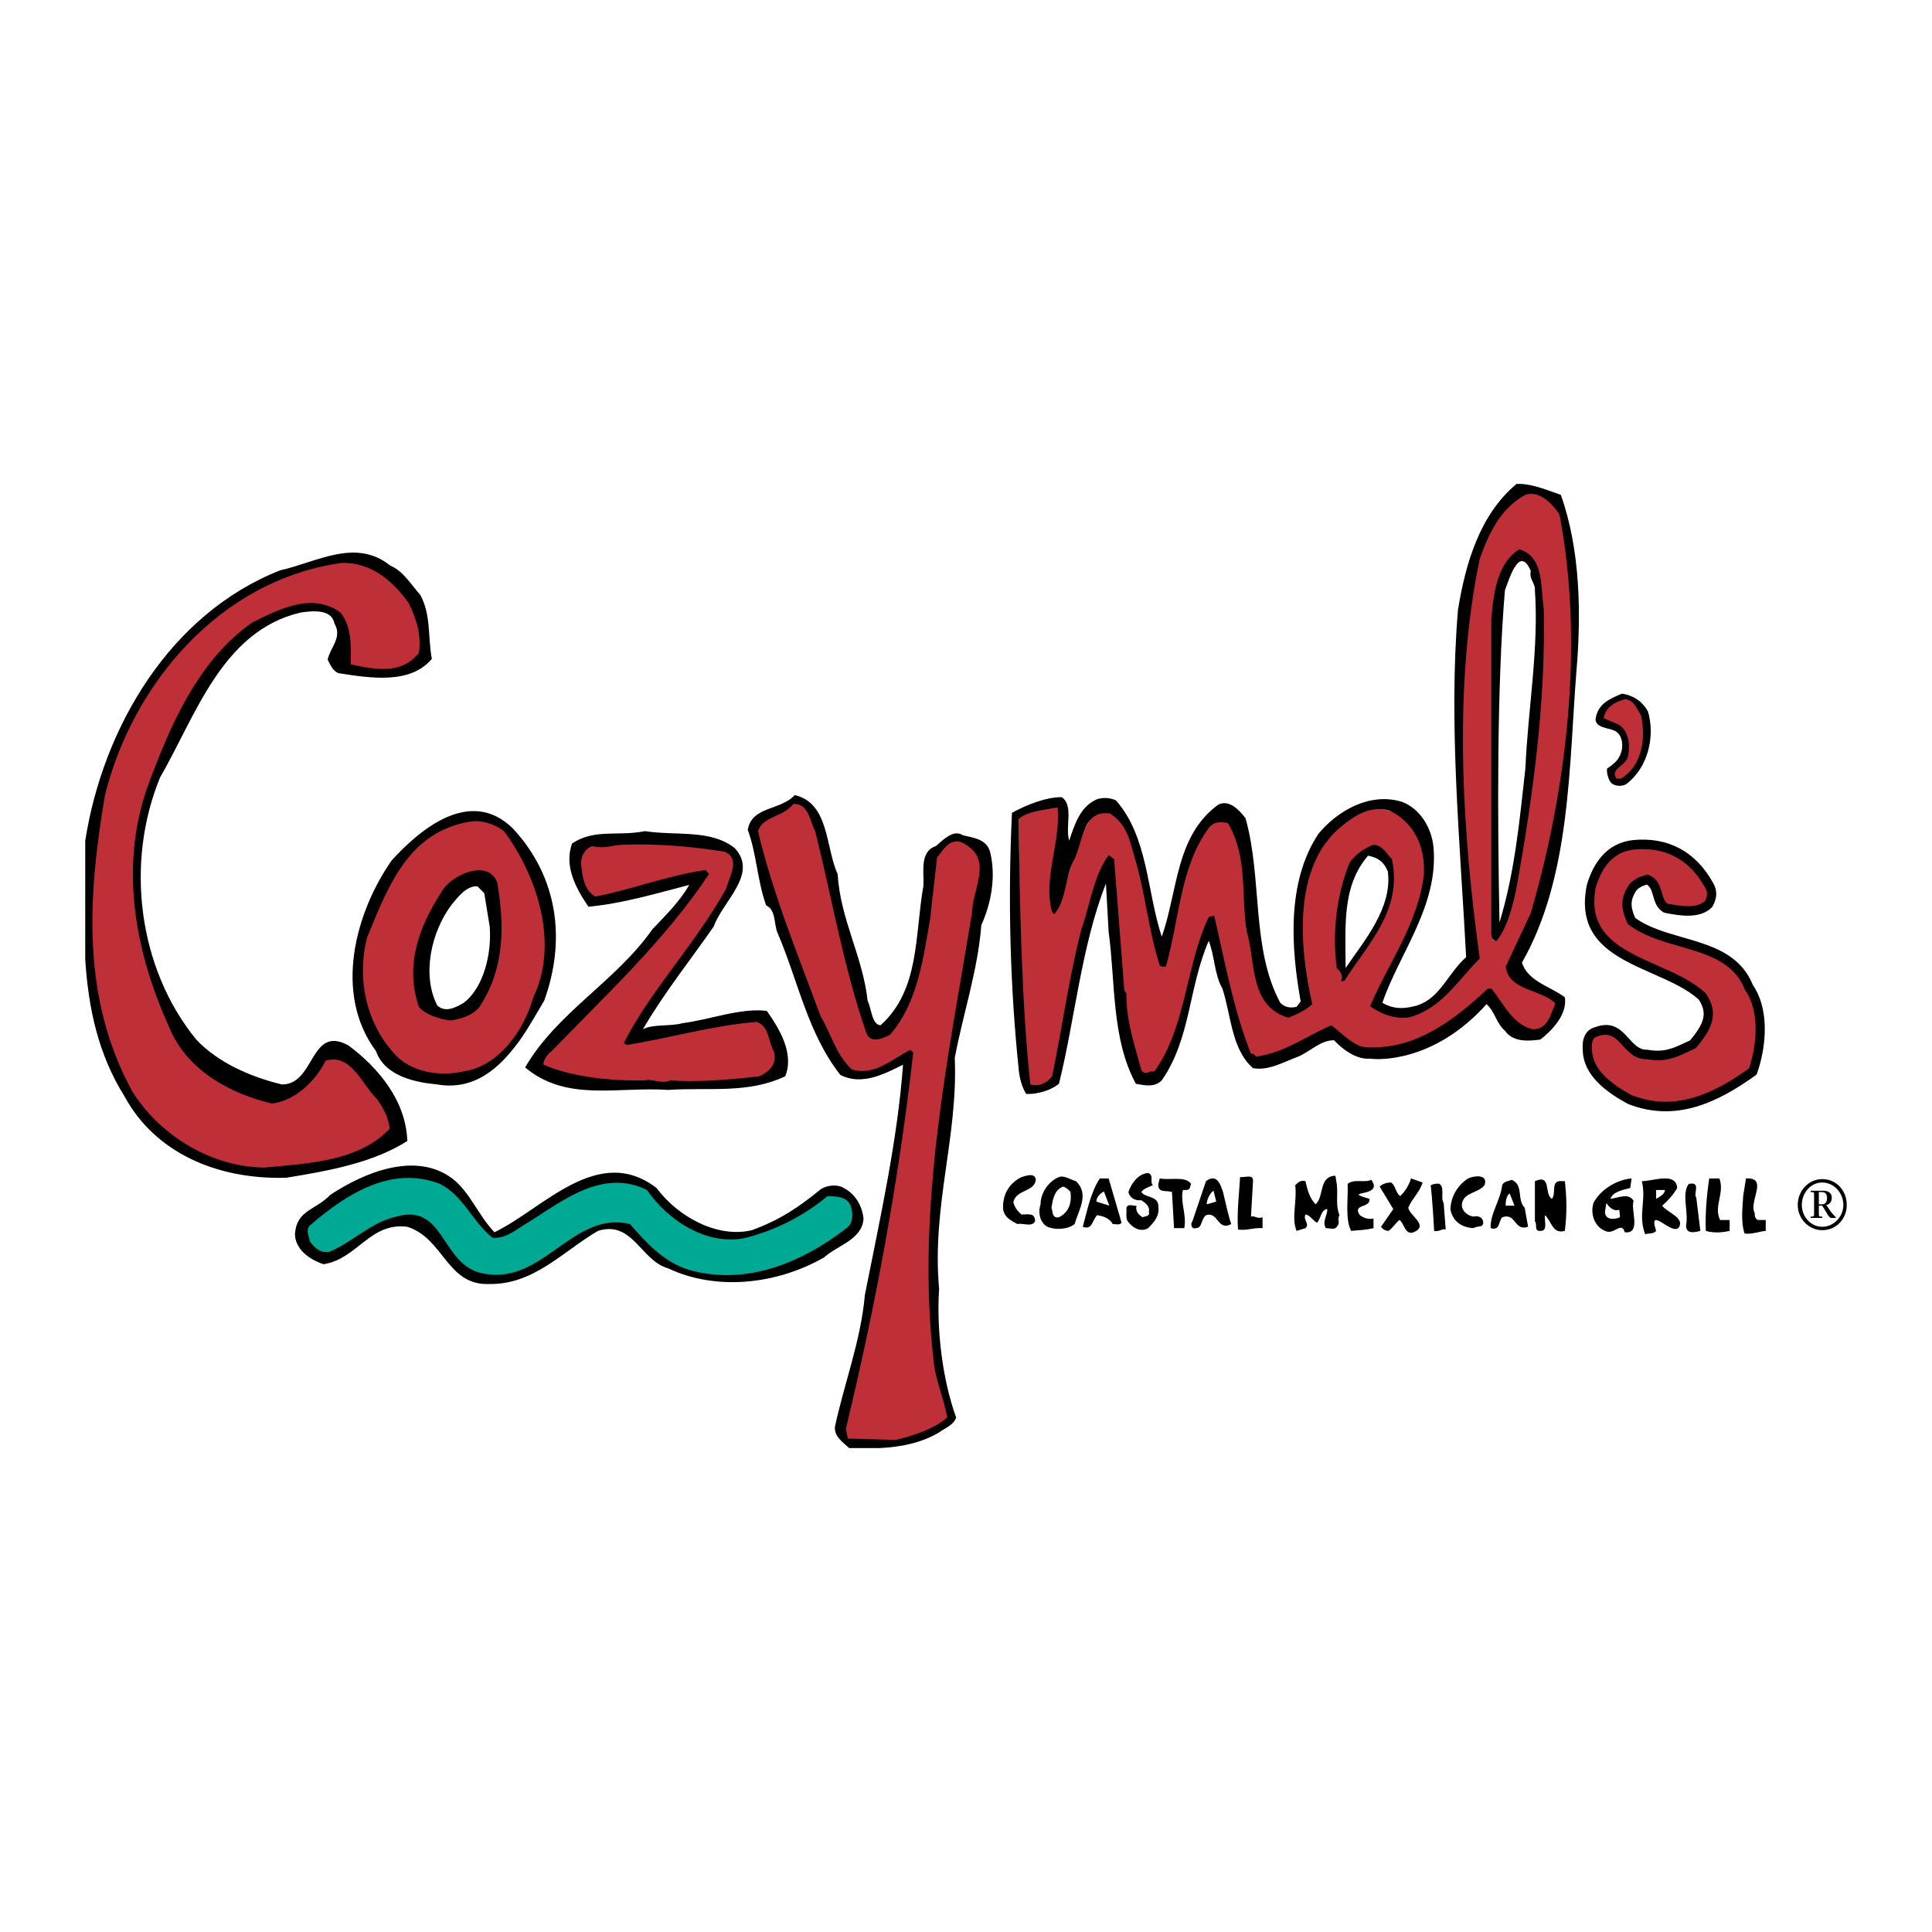 <?xml version="1.0" encoding="utf-8"?>
<!-- Generator: Adobe Illustrator 13.0.0, SVG Export Plug-In . SVG Version: 6.00 Build 14948)  -->
<!DOCTYPE svg PUBLIC "-//W3C//DTD SVG 1.0//EN" "http://www.w3.org/TR/2001/REC-SVG-20010904/DTD/svg10.dtd">
<svg version="1.0" id="Layer_1" xmlns="http://www.w3.org/2000/svg" xmlns:xlink="http://www.w3.org/1999/xlink" x="0px" y="0px"
	 width="192.756px" height="192.756px" viewBox="0 0 192.756 192.756" enable-background="new 0 0 192.756 192.756"
	 xml:space="preserve">
<g>
	<polygon fill-rule="evenodd" clip-rule="evenodd" fill="#FFFFFF" points="0,0 192.756,0 192.756,192.756 0,192.756 0,0 	"/>
	<path fill-rule="evenodd" clip-rule="evenodd" fill="#BF2F38" d="M41.045,59.693c0.815,1.495,1.63,3.397,1.495,5.367
		c-0.611,0.951-1.155,1.358-1.97,1.97c-1.902,0.543-4.076,0.068-5.707-0.408c-0.068-1.63,0.272-3.668-0.747-4.959
		c-0.951-1.223-3.261-1.155-4.552-0.815c-8.424,2.582-11.345,10.734-14.267,18.003c-3.261,7.88-1.019,17.459,2.514,24.728
		c1.767,3.125,5.911,5.91,9.918,6.047c2.106-0.408,3.193-2.311,4.28-3.939c0.68-0.545,1.495-0.408,2.242-0.137
		c2.038,1.971,3.804,4.008,4.755,6.727l-0.204,0.951c-4.076,3.057-10.666,4.211-15.625,3.191
		c-5.231-1.086-9.783-5.639-11.821-10.326c-3.94-11.616-3.601-25.814,2.513-36.345c4.28-6.861,11.889-13.111,20.381-14.062
		C37.172,55.617,39.279,57.587,41.045,59.693L41.045,59.693z"/>
	<path fill-rule="evenodd" clip-rule="evenodd" fill="#BF2F38" d="M156.942,57.247c0.883,11.345-0.68,23.981-4.145,34.783
		l-2.31,4.687c0.611,2.173,3.465,1.97,4.892,3.464c0.34,1.428-0.884,2.582-1.834,3.33c-1.971,0.814-2.989-1.223-4.077-2.242
		c-0.339-0.477-0.814-1.902-1.494-1.428c-2.989,2.582-5.706,5.232-9.919,5.707c-2.105,0.137-4.075-0.814-5.299-2.174
		c-2.785,0.68-5.23,3.533-8.355,2.582c-1.427-4.348-2.514-8.764-3.465-13.248c-2.31,4.484-2.378,10.191-5.163,14.605
		c-0.543,0.34-1.698,0.951-2.242,0.273c-1.97-6.455-1.901-13.927-2.785-20.925c-0.815,1.359-1.562,3.329-1.902,5.095
		c-1.29,5.367-2.378,10.666-3.396,16.169c-0.476,0.949-1.562,1.018-2.514,1.223c-1.223-4.213-0.951-8.289-1.154-12.705L101.644,81.5
		c1.358-0.612,2.648-1.155,4.212-1.087c0.475,2.921-0.408,6.25-0.68,9.171c0,0.204-0.068,0.543,0.271,0.679h0.204
		c1.087-2.989,1.63-6.318,3.329-8.832c0.611-0.476,1.63-0.679,2.31-0.272c1.97,1.495,1.834,4.077,2.785,6.046
		c0.611,2.989,1.019,5.91,1.767,8.764c1.154-2.582,1.426-6.521,2.581-9.579c0.611-1.902,1.291-3.94,3.261-4.688
		c3.193,0.339,2.038,3.94,2.718,6.046c0.611,3.873-0.068,9.307,2.378,12.703c0.747,0.748,1.766,1.088,2.649,0.545l1.019-0.545
		c-1.019-4.551-1.358-9.17-0.136-13.654c0.884-2.649,3.669-5.231,6.183-6.046c1.562-0.204,2.921,0.204,3.939,1.223
		c4.688,6.25-1.087,13.043-3.261,18.614c1.358,1.02,2.854,0.814,4.416,0.408c2.31-1.359,3.532-3.059,5.367-4.688
		c-1.291-13.587-2.514-27.514,0.611-40.557c0.611-2.786,2.581-5.979,5.163-6.726C156.67,49.774,156.398,54.054,156.942,57.247
		L156.942,57.247z M135.135,86.663c-1.97,3.125-1.63,7.405-1.154,10.599c2.377-2.922,5.027-6.386,4.551-10.599
		C138.192,84.693,135.814,85.44,135.135,86.663L135.135,86.663z M150.828,56.228c-1.291,1.699-1.359,4.076-1.698,6.182
		c0,11.006-0.476,20.856-0.136,31.454c2.31-4.484,2.445-9.918,3.396-14.946c0.679-7.541,2.105-14.538,0.611-22.215
		C152.73,55.753,151.371,55.685,150.828,56.228L150.828,56.228z"/>
	<path fill-rule="evenodd" clip-rule="evenodd" fill="#BF2F38" d="M163.939,70.562c0.815,2.106,0.476,4.823-0.815,6.59
		c-0.679,0.611-1.223,1.698-2.31,0.883c-0.136-0.543-0.204-1.019,0-1.631c0.747-0.339,1.358-1.019,1.358-1.834
		c-0.067-0.951-0.543-1.902-1.427-2.242c-0.679,0.136-1.154-0.204-1.29-0.815c-0.068-1.155,1.154-1.495,1.834-2.038
		C162.377,68.932,163.464,69.883,163.939,70.562L163.939,70.562z"/>
	<path fill-rule="evenodd" clip-rule="evenodd" fill="#BF2F38" d="M81.263,81.16c2.31,7.201,3.057,14.81,5.706,22.08
		c0.612,0.883,1.291-0.273,1.834-0.205c3.736-4.756,3.736-11.548,4.552-17.323c0.543-0.883,1.019-1.562,2.038-1.97
		c1.358,0.408,2.921,1.223,3.057,2.718c-3.125,16.644-6.726,33.423-4.756,50.476c0,1.834,1.359,3.26,1.087,4.959
		c-2.921,1.834-6.25,2.514-10.055,2.105c-0.883-0.408-0.747-1.562-0.611-2.309c2.989-12.162,5.299-23.506,6.726-36.143
		c-1.834,0.883-4.008,2.99-6.25,1.562c-4.416-7.404-6.998-15.761-9.171-24.185c0.543-1.63,2.786-1.767,3.94-3.057
		C80.107,79.734,81.126,80.345,81.263,81.16L81.263,81.16z"/>
	<path fill-rule="evenodd" clip-rule="evenodd" fill="#BF2F38" d="M73.314,85.033c1.155,2.514-0.883,4.552-1.834,6.59
		c-2.854,4.144-5.911,8.016-8.424,12.161c4.144-0.748,8.627-1.562,12.771-2.107c1.495,1.088,1.698,3.127,1.834,4.961
		c-2.446,2.377-6.522,1.629-9.579,1.902c-4.62,0.203-9.715-0.068-13.995-1.902c-0.272-1.088,0.815-1.699,1.495-2.582
		c5.163-5.164,10.258-9.851,14.606-16.168c-4.008-0.34-7.201,2.377-11.073,1.902c-0.68-1.155-1.699-2.717-1.155-4.416
		c0.408-0.612,0.815-1.291,1.563-1.359c2.377-0.068,4.483,0.204,6.521-0.136C68.354,84.217,71.14,83.81,73.314,85.033L73.314,85.033
		z"/>
	<path fill-rule="evenodd" clip-rule="evenodd" fill="#BF2F38" d="M170.461,88.293c0.408,0.611,0.408,1.291,0,1.97
		c-1.019,1.019-2.921,0.612-4.279,0.408c-1.087-0.748-0.544-2.31-1.834-2.921c-0.748,0.204-1.359,0.543-1.699,1.223
		c-0.543,1.019-0.34,1.902,0.136,2.921c3.601,2.786,9.783,1.902,11.686,6.59c1.63,2.377,1.291,5.91,0.407,8.424
		c-3.601,2.58-7.677,4.688-12.296,2.854c-2.175-1.156-4.212-2.719-4.212-5.096c-0.068-0.68,0.136-1.426,0.815-1.699
		c2.717-1.018,2.921,2.379,5.163,2.311c1.97,0.271,2.921-0.34,4.551-1.088c1.562-1.766,2.038-3.057,0.951-4.754
		c-3.736-3.533-12.703-3.533-11.073-11.006c0.611-2.038,1.767-3.873,4.212-4.144C166.521,83.946,168.967,85.644,170.461,88.293
		L170.461,88.293z"/>
	<path d="M170.858,87.988c0.245,0.378,0.368,0.78,0.368,1.197c0,0.42-0.125,0.844-0.374,1.259l-0.03,0.052l-0.041,0.041
		c-0.609,0.609-1.45,0.812-2.331,0.821c-0.817,0.009-1.657-0.148-2.354-0.288l-0.079-0.015l-0.072-0.046
		c-0.664-0.415-0.842-1.033-1.017-1.649v0c-0.125-0.438-0.25-0.875-0.626-1.104c-0.271,0.081-0.515,0.174-0.712,0.302l-0.002,0.001
		c-0.214,0.138-0.392,0.33-0.521,0.613l-0.015,0.03c-0.225,0.422-0.296,0.809-0.262,1.188c0.033,0.373,0.167,0.767,0.359,1.192
		c1.311,0.953,3.014,1.442,4.703,1.928c2.896,0.833,5.764,1.658,7.023,4.747c0.768,1.115,1.118,2.484,1.187,3.895
		c0.083,1.709-0.25,3.484-0.753,4.916l-0.051,0.141l-0.12,0.088c-1.835,1.314-3.798,2.494-5.902,3.115
		c-2.137,0.629-4.408,0.682-6.822-0.275l-0.022-0.01l-0.027-0.016c-1.087-0.596-2.179-1.301-3.007-2.166
		c-0.867-0.904-1.446-1.977-1.449-3.27c-0.039-0.473,0.019-0.951,0.204-1.34c0.187-0.389,0.491-0.688,0.943-0.824
		c1.827-0.697,2.655,0.215,3.49,1.135c0.504,0.553,1.011,1.111,1.789,1.088h0.044l0.041,0.006c1.609,0.277,2.502-0.143,3.754-0.732
		c0.126-0.059,0.256-0.121,0.443-0.207c0.696-0.826,1.149-1.525,1.303-2.176c0.143-0.605,0.018-1.201-0.42-1.877
		c-1.152-1.07-2.845-1.818-4.548-2.572c-3.854-1.703-7.762-3.431-6.626-8.913l0.006-0.029l0.005-0.015
		c0.324-1.045,0.798-2.06,1.521-2.856c0.742-0.817,1.735-1.399,3.082-1.549h0.007c1.783-0.171,3.31,0.137,4.594,0.814
		c1.398,0.738,2.498,1.905,3.319,3.36L170.858,87.988L170.858,87.988z M170.308,89.185c0-0.235-0.076-0.468-0.226-0.692l-0.02-0.028
		c-0.736-1.305-1.711-2.345-2.938-2.993c-1.131-0.596-2.488-0.867-4.087-0.714v0c-1.1,0.122-1.907,0.593-2.507,1.253
		c-0.614,0.677-1.023,1.559-1.311,2.476c-0.959,4.701,2.591,6.271,6.093,7.819c1.797,0.794,3.583,1.584,4.847,2.778l0.039,0.037
		l0.03,0.047c0.624,0.936,0.797,1.787,0.587,2.68c-0.198,0.84-0.743,1.682-1.572,2.656l-0.065,0.076l-0.094,0.043
		c-0.131,0.061-0.335,0.156-0.529,0.248c-1.391,0.654-2.387,1.125-4.241,0.814c-1.16,0.016-1.802-0.689-2.438-1.393
		c-0.629-0.693-1.254-1.381-2.529-0.883l-0.034,0.014c-0.176,0.053-0.296,0.174-0.372,0.33c-0.113,0.236-0.144,0.549-0.114,0.867
		l0.004,0.039v0.006c0,1.012,0.474,1.873,1.183,2.613c0.744,0.775,1.747,1.424,2.756,1.98c2.197,0.865,4.268,0.814,6.218,0.24
		c1.941-0.57,3.777-1.664,5.507-2.895c0.439-1.303,0.726-2.887,0.652-4.408c-0.062-1.264-0.37-2.477-1.047-3.436l-0.036-0.051
		l-0.018-0.045c-1.08-2.701-3.744-3.467-6.435-4.241c-1.809-0.52-3.631-1.044-5.096-2.15l-0.096-0.072L162.37,92.1
		c-0.258-0.552-0.443-1.077-0.492-1.624c-0.05-0.567,0.047-1.129,0.361-1.723c0.21-0.453,0.505-0.766,0.863-0.998v0
		c0.341-0.22,0.719-0.354,1.128-0.465l0.146-0.04l0.145,0.06c0.889,0.375,1.09,1.077,1.29,1.782v0.002
		c0.117,0.412,0.234,0.826,0.544,1.06c0.642,0.127,1.396,0.262,2.091,0.255c0.644-0.007,1.243-0.135,1.653-0.514
		C170.237,89.65,170.308,89.412,170.308,89.185L170.308,89.185z"/>
	<path fill-rule="evenodd" clip-rule="evenodd" fill="#BF2F38" d="M53.953,88.43c2.242,6.114,0.407,13.723-4.144,17.596
		c-1.97,1.223-4.144,1.902-6.793,1.562c-3.736-0.951-5.571-4.01-6.658-7.541c-1.359-7.066,2.378-14.063,8.22-17.799
		c1.834-0.204,4.416-1.495,5.978,0.271C52.39,84.014,53.001,86.392,53.953,88.43L53.953,88.43z M47.295,87.479
		c-1.698,0.271-2.174,1.495-3.193,2.514c-1.699,2.921-3.397,6.589-2.038,10.055c0.951,1.086,2.582,1.629,4.076,1.223
		c2.921-1.428,3.261-4.688,3.668-7.473C49.129,91.623,50.488,87.682,47.295,87.479L47.295,87.479z"/>
	<path fill-rule="evenodd" clip-rule="evenodd" fill="#00A994" d="M49.333,123.213c4.688-1.631,9.239-7.746,15.082-4.961
		c2.242,1.971,3.873,4.893,7.405,4.961c4.144,0.066,7.405-2.107,10.53-4.281c0.679-0.135,1.495,0.205,2.174,0.545
		c0.543,0.814,0.951,2.105,0.34,2.785c-3.601,3.736-9.715,6.045-14.742,5.162c-3.329-0.611-5.979-2.174-7.541-4.891
		c-0.611-0.205-1.291-0.408-1.834-0.137c-2.446,0.205-5.163,2.65-7.405,4.281c-2.377,1.018-5.027,1.494-7.133,0
		c-1.97-1.631-2.786-5.299-5.707-5.096c-3.94-0.68-6.726,6.658-10.055,2.309c-0.611-3.396,3.533-4.143,5.571-5.773
		c2.446-1.088,5.707-1.699,8.22-0.271C46.48,119.205,47.499,121.65,49.333,123.213L49.333,123.213z"/>
	<path fill-rule="evenodd" clip-rule="evenodd" d="M155.72,49.367c1.97,5.503,2.038,11.957,1.562,17.595
		c-0.748,9.307-0.544,20.517-5.436,29.076c0.611,1.901,2.854,2.378,4.28,3.464c0.271,1.699-1.291,3.33-2.445,4.213
		c-0.951,0.137-2.718,0.34-3.533-0.883c-0.883-0.748-0.951-1.834-1.834-2.65c-5.231,5.844-10.87,5.57-11.617,5.436
		c-1.358,0.135-2.785-0.951-3.601-1.834c-1.427,0-2.445,1.223-3.736,1.697c-1.427,0.545-2.854,1.359-4.348,1.088
		c-2.174-1.902-2.174-5.299-3.058-7.949c-0.814-1.426-0.747-3.192-1.358-4.755c-2.038,4.687-1.766,9.714-4.688,13.927
		c-0.747,0.748-1.767,0.475-2.581,0.34c-2.446-4.484-2.038-10.191-2.718-15.15l-0.271-4.823c-2.446,6.182-3.125,13.723-4.688,19.973
		c-0.747,0.611-2.038,1.02-3.261,1.02c-0.408-0.611-0.68-1.631-0.747-2.379c-0.884-8.559-1.088-17.051-0.68-25.679
		c1.494-0.815,3.396-1.563,4.959-1.563c1.223,0.815,0.34,2.921,0.747,4.348c0.544-1.63,1.087-3.261,2.514-4.008
		c0.544-0.34,1.562-0.34,2.174,0c3.193,3.668,3.058,9.035,4.552,13.587c1.631-4.619,1.358-10.054,5.639-13.179
		c1.087-0.543,2.106,0.543,2.718,1.359c1.698,5.978,0.543,12.976,3.465,18.411c0.476,0.475,1.019,0.543,1.63,0.406l0.408-0.543
		c-0.951-5.298-1.427-11.888,1.766-16.712c1.835-2.242,5.096-4.212,8.356-3.193c1.766,0.68,2.921,2.514,3.125,4.484
		c0.543,5.842-3.397,10.598-5.096,15.558c1.155,0.68,2.242,0.611,3.465,0.271c2.31-0.748,3.058-3.193,4.892-4.824
		c-0.611-11.617-1.767-23.302-0.815-34.647c0.747-4.62,2.174-9.511,5.843-12.568h0.404C153.067,48.333,154.422,48.935,155.72,49.367
		L155.72,49.367z M152.187,49.367c-2.581,1.427-3.668,3.94-4.552,6.386c-2.717,13.043-1.698,27.582,0,39.878
		c-2.241,2.242-3.736,4.891-6.929,5.842c-1.359,0.271-2.922-0.271-4.009-1.086c1.767-4.213,4.823-8.289,5.367-13.18
		c0.136-2.785-1.02-5.163-3.396-6.318c-1.902-0.611-3.601,0.543-4.756,1.495c-5.095,4.076-4.212,12.364-2.989,17.798
		c-0.611,0.611-1.562,1.02-2.378,1.359c-3.939-1.154-3.261-5.639-4.144-8.56c-0.611-3.532,0.136-7.473-1.902-10.87
		c-0.747-0.136-1.358-0.136-1.834,0.408c-2.922,3.873-2.989,9.171-4.348,13.927c-0.204-0.068-0.476,0.068-0.612-0.136
		c-1.154-3.601-1.426-7.201-2.513-10.802c-0.476-1.63-0.748-3.261-2.446-4.348c-2.921-0.407-2.649,3.193-3.736,4.892
		c-0.747,1.698-0.68,3.872-1.834,5.163l-0.204-0.204c-0.951-3.397,0.884-6.93,0.544-10.462c-1.291,0.272-2.922,0.34-3.872,1.155
		c0.067,7.745,0.271,18.478,1.154,26.495c0.883,0.271,1.698-0.205,2.174-0.816c1.02-4.959,1.698-9.986,2.921-14.673
		c0.884-2.514,1.224-5.367,2.718-7.405l0.544,0.408l1.019,13.112l0.204,0.271c0,2.92,0.815,5.094,1.494,7.676
		c0.476,0.611,0.68,0,1.291,0.137c3.193-4.416,3.125-10.598,5.435-15.421l0.544-0.136c1.087,4.688,1.901,9.308,3.668,13.79
		c0.271-0.066,0.34,0.137,0.544,0.273c2.854-0.408,4.959-2.039,7.473-3.125c1.087,0.814,2.106,1.969,3.261,2.174
		c5.096,0.406,9.104-2.787,12.364-5.844h0.34c1.087,1.291,2.174,3.736,4.212,4.076c1.494-0.066,1.698-1.562,2.174-2.582
		c-1.358-1.426-4.619-1.223-4.959-3.667l2.514-5.367c3.532-12.161,5.366-26.699,2.854-39.742
		C154.904,50.25,153.546,48.891,152.187,49.367L152.187,49.367z"/>
	<path fill-rule="evenodd" clip-rule="evenodd" d="M154.021,60.712c0.204,9.443-1.087,18.75-2.717,27.854
		c-0.408,1.902-0.815,3.736-1.971,5.299c-0.476,0-0.611-0.543-0.543-1.019V61.799c0.204-2.649,0.611-5.638,2.785-6.998
		C154.089,55.549,153.682,58.606,154.021,60.712L154.021,60.712z"/>
	<path fill-rule="evenodd" clip-rule="evenodd" fill="#FFFFFF" d="M152.73,56.976c-0.204,0.815,0.476,1.223,0.407,1.902
		c0.408,5.774-0.68,11.752-0.951,17.799c-0.543,4.824-1.019,10.258-2.581,15.354c-0.204-10.394-0.272-23.438,0.543-33.152
		C150.557,57.859,151.575,54.258,152.73,56.976L152.73,56.976z"/>
	<path fill-rule="evenodd" clip-rule="evenodd" d="M38.939,56.432c1.291,0.543,1.97,1.766,2.989,2.921
		c1.087,1.97,0.747,4.144,1.155,6.386c-2.174,2.582-6.182,1.902-9.307,1.426c-0.543-0.204-0.815-0.815-1.087-1.358
		c0.272-1.223,1.494-2.242,0.679-3.601c-0.271-1.427-2.106-1.291-3.396-1.087c-7.812,1.834-10.462,10.326-13.995,16.44
		c-3.533,8.56-2.174,19.09,3.601,26.155c2.174,2.311,5.435,3.736,8.56,4.484c3.329,0,2.786-6.047,6.658-3.873
		c2.989,2.242,5.707,5.502,5.842,9.512c-3.396,2.174-7.88,2.988-12.092,3.668c-6.997,0.203-13.112-2.582-16.101-8.084
		c-2.647-4.221-3.626-8.807-3.94-13.702V83.878c1.767-11.277,8.424-22.623,19.43-26.97C31.602,56.092,35.474,53.646,38.939,56.432
		L38.939,56.432z M34.116,56.161c-12.296,1.698-20.924,12.228-23.642,23.166c-1.766,10.394-2.31,20.312,2.717,29.551
		c2.514,4.076,7.541,7.541,13.18,7.609c4.348-0.408,9.443-0.611,12.5-3.871c-0.068-1.088-0.68-2.107-1.223-2.922
		c-1.562-1.494-2.582-4.619-5.163-3.873c-0.883,1.834-2.921,4.008-5.367,4.281c-4.212-1.02-8.56-3.33-10.326-7.812
		c-3.329-7.406-4.823-15.694-2.174-23.506c2.242-6.182,5.095-12.908,10.598-16.712c2.786-1.359,5.979-2.989,8.764-0.951
		c1.155,1.495,1.019,3.329,1.019,5.163c2.514,0.543,5.095,1.019,6.793-1.155c0.272-1.767-0.271-3.465-1.019-4.959
		C39.279,58.062,37.104,56.092,34.116,56.161L34.116,56.161z"/>
	<path fill-rule="evenodd" clip-rule="evenodd" d="M164.415,70.97c0.747,2.514,0,5.639-2.174,7.269
		c-0.34,0.204-1.087,0.272-1.495-0.136c-0.271-0.272-0.476-1.019-0.407-1.427c0.815-0.543,1.291-0.951,1.494-1.97
		c0.068-0.747-0.067-1.495-0.814-1.834c-0.68-0.272-1.767-0.272-1.834-1.087c0.203-1.562,1.358-2.038,2.648-2.582
		C163.057,69.408,163.871,70.019,164.415,70.97L164.415,70.97z M162.173,69.747c-1.087,0.272-1.97,0.815-2.174,1.902l1.562,0.68
		c0.951,0.679,1.087,1.97,0.884,3.057c-0.137,1.019-1.902,1.291-1.155,2.31h0.407c2.174-1.291,2.514-4.076,2.038-6.318
		C163.328,70.766,163.057,69.883,162.173,69.747L162.173,69.747z"/>
	<path fill-rule="evenodd" clip-rule="evenodd" d="M83.572,87.207c0.272,4.552,2.514,8.22,2.989,12.635
		c0.407,0.816,0.407,2.379,1.291,2.447c3.94-3.533,3.397-8.968,4.28-13.928c0.068-1.291-0.407-3.396,1.223-3.94
		c0.815-0.68,1.766-1.699,2.717-1.087c1.155,0.271,2.378,0.407,2.718,1.698c0.611,2.514,0.067,5.163-0.884,7.269
		c-0.339,4.484-1.834,8.899-2.649,13.247c0.339,7.881-2.31,14.811-1.563,23.031c-0.271,4.074,0.34,9.102,1.699,12.838
		c-0.204,0.748-1.155,1.088-1.699,1.496c-1.73,1.029-3.72,1.445-5.899,1.562h-3.068c-0.679-0.611-1.495-1.156-1.427-2.107
		c0.883-4.211,2.582-8.559,2.99-13.178c1.494-7.541,3.26-15.422,3.804-22.963c-1.902,0.951-4.144,2.105-6.25,1.02
		c-3.261-4.145-4.212-9.375-6.25-14.131c-0.407-0.883-0.136-2.31-1.155-2.785c-0.883-2.445-0.951-5.163-1.834-7.541
		c0.407-2.378,3.261-1.902,4.688-3.465C82.757,80.141,82.35,84.557,83.572,87.207L83.572,87.207z M79.156,80.209
		c-1.087,1.358-3.057,1.223-3.532,2.717c1.562,6.522,4.008,12.364,6.25,18.478c1.019,1.631,1.495,3.805,3.125,5.299
		c2.242,0.68,4.076-1.086,5.842-1.969l0.271,0.271c-1.426,12.771-3.804,25.475-6.725,37.568l0.204,0.951l4.823,0.135
		c1.767-0.475,3.668-1.02,5.095-2.242c-0.34-1.902-1.223-3.871-1.359-5.637c-1.766-15.15,1.427-30.164,3.805-44.566
		c0.068-2.718,2.31-5.639-1.087-7.201c-1.155-0.408-1.902,0.951-2.378,1.562c-0.204,1.902-0.476,4.008-0.679,6.046
		c-0.68,3.736-1.155,8.288-4.008,11.618c-0.679,0.338-1.97,0.949-2.377-0.205c-2.242-6.454-3.397-13.315-5.096-20.108
		C80.787,81.976,80.719,80.141,79.156,80.209L79.156,80.209z"/>
	<path fill-rule="evenodd" clip-rule="evenodd" d="M51.167,82.655c4.552,4.892,5.299,11.209,3.125,17.187
		c-2.174,3.67-5.095,9.309-10.666,8.357c-2.174-0.205-5.231-0.816-6.114-3.33c-4.28-5.773-2.038-13.858,1.562-19.021
		C41.792,82.859,46.887,78.443,51.167,82.655L51.167,82.655z M46.887,81.976c-6.182,1.019-8.22,6.59-10.258,11.549
		c-1.155,4.483,0.136,9.104,3.125,12.024c1.698,1.494,4.28,1.834,6.386,1.359c3.668-0.477,6.182-4.213,7.065-7.406
		c2.582-5.366,0.408-12.091-2.921-16.575C49.333,82.179,47.906,81.772,46.887,81.976L46.887,81.976z"/>
	<path fill-rule="evenodd" clip-rule="evenodd" d="M73.314,84.625c2.378,2.582-1.223,5.299-2.106,7.812
		c-2.31,3.329-5.027,6.727-7.065,10.258c0.951-0.543,2.718-0.271,3.94-0.611c2.717-0.34,5.842-1.562,8.424-1.223
		c1.155,1.631,2.786,4.213,1.834,6.521c-3.736,1.768-7.609,1.088-11.685,1.359c-5.095-0.34-10.122,1.223-14.266-2.242
		c3.193-5.502,9.035-8.561,12.704-13.791c1.427-1.495,2.786-2.854,3.668-4.416c-3.193,0.815-6.521,1.834-10.054,2.174
		c-1.291-1.902-2.446-4.076-1.63-6.318c2.31-1.495,4.483-0.679,7.269-1.223C67.54,83.402,70.936,82.723,73.314,84.625L73.314,84.625
		z M61.969,84.286c-0.951,0.067-1.698,0.408-2.853,0.136c-0.611,0.136-1.087,0.815-1.155,1.63c0.136,1.359,0.272,2.717,1.427,3.397
		c3.601-0.68,7.201-2.106,11.005-2.65l0.34,0.408c-4.416,6.658-10.394,12.161-15.693,17.663c-0.408,0.271-0.883,0.951-0.815,1.359
		c3.057,1.291,6.929,1.631,10.123,1.562c0.747-0.203,1.63,0.408,2.514,0c2.785,0.203,5.91-0.068,8.899-0.408
		c1.019-0.475,1.834-1.291,1.427-2.514c-0.543-1.018-0.476-2.514-1.698-2.92c-4.62,0.406-8.696,1.629-12.976,2.309l-0.272-0.203
		c2.649-5.23,6.929-9.579,10.19-15.354c0.271-1.087,1.562-3.125-0.204-3.736C68.762,84.421,65.501,84.149,61.969,84.286
		L61.969,84.286z"/>
	<path fill-rule="evenodd" clip-rule="evenodd" d="M138.871,85.712c1.087,5.095-2.377,8.424-4.755,12.161h-0.34
		c0.34-0.611-0.204-1.087-0.407-1.292c-0.476-3.601,0-7.405,1.29-10.53c0.611-0.883,1.427-1.358,2.311-1.766
		C137.92,84.286,138.26,85.101,138.871,85.712L138.871,85.712z"/>
	<path fill-rule="evenodd" clip-rule="evenodd" fill="#FFFFFF" d="M138.464,86.935c0.476,3.668-2.378,6.929-4.212,9.646
		c0-4.076-0.408-8.152,2.242-11.209C137.513,85.576,138.056,85.984,138.464,86.935L138.464,86.935z"/>
	<path fill-rule="evenodd" clip-rule="evenodd" d="M49.604,88.022c0.748,4.348,0.748,8.628-1.766,12.431
		c-0.611,0.816-1.834,1.223-2.921,1.359c-1.019-0.137-2.446-0.543-3.125-1.359c-1.427-4.143,0-8.016,2.31-11.548
		C44.917,87.411,48.585,85.576,49.604,88.022L49.604,88.022z"/>
	<path fill-rule="evenodd" clip-rule="evenodd" fill="#FFFFFF" d="M48.857,92.438c0.204,2.446-0.476,5.979-2.582,7.609
		c-0.815,0.475-1.834,1.02-2.649,0.271c-1.562-3.057-0.611-7.337,1.427-10.055c0.679-0.815,1.495-1.902,2.582-1.834l0.679,0.679
		L48.857,92.438L48.857,92.438z"/>
	<path fill-rule="evenodd" clip-rule="evenodd" d="M115.026,118.252c-0.34,0.137-0.951,0.34-1.155,0.68
		c0.408,0.611,1.698,0.34,1.698,1.428c0.136,0.951-0.407,1.562-1.019,2.174c-0.815,0.475-1.631-0.137-1.971-0.611
		c-0.339-0.34-0.136-0.951-0.203-1.428c0.203-0.475,0.679-0.135,1.019-0.203c-0.136,0.475,0.136,0.883,0.611,1.154
		c0.272-0.135,0.748-0.066,0.612-0.543c0.136-0.543-0.34-0.883-0.748-1.154c-0.679,0.068-1.154-0.271-1.291-0.816
		c0.272-0.814,0.951-1.834,1.971-1.902C115.162,117.234,114.687,117.914,115.026,118.252L115.026,118.252z"/>
	<path fill-rule="evenodd" clip-rule="evenodd" d="M103.342,117.709c-0.137,1.223-1.971,0.951-2.242,2.242
		c0.136,0.477,0.34,0.814,0.815,1.223c0.679,0,1.358-0.203,1.358,0.68c-0.34,0.611-1.223,0.137-1.767,0.271
		c-0.747-0.408-1.29-0.68-1.427-1.494c-0.067-1.291,0.476-2.514,1.835-3.193C102.391,117.303,103.273,116.963,103.342,117.709
		L103.342,117.709z"/>
	<path fill-rule="evenodd" clip-rule="evenodd" d="M133.369,118.117c0.136,1.223-0.137,2.105,0.271,3.125
		c-0.271,0.475,0.136,0.748-0.271,1.154c-0.204,0.34-0.68,0.137-1.088,0.137c-0.407-0.68,0.204-1.359,0.137-1.902
		c-0.611,0-0.68,1.086-1.02,1.359c-0.34-0.137-0.747-0.816-1.155-0.816c-0.271,0.543,0.476,0.951,0,1.359l-0.883,0.271
		c-0.543-1.291,0.068-2.922-0.136-4.553c0.271-0.271,0.544-0.543,1.019-0.406c0.204,0.883,0.408,1.697,1.02,2.309
		c0.883-0.814,0.271-2.785,1.97-2.852L133.369,118.117L133.369,118.117z"/>
	<path fill-rule="evenodd" clip-rule="evenodd" d="M49.333,122.941c4.823-2.311,10.326-8.9,16.168-4.416
		c2.174,2.92,6.114,5.027,9.511,4.211c2.786-1.02,4.62-2.242,6.862-4.076c0.611-0.408,1.63-0.543,2.31-0.135
		c1.155,0.611,1.834,1.766,1.97,3.057c-0.136,2.105-2.582,2.648-3.94,3.871c-4.62,2.65-10.666,3.398-15.557,1.088
		c-2.717-0.748-3.532-4.824-6.997-3.736c-3.397,1.971-6.386,5.367-10.802,5.299c-4.28,0.203-4.552-4.551-8.22-5.707
		c-3.736-0.475-4.959,3.193-8.356,3.736c-1.427-0.475-2.854-1.494-2.854-3.057c0.204-2.377,2.038-2.311,3.533-3.871
		c3.396-2.242,8.492-4.35,12.16-1.631C46.887,118.932,47.703,121.242,49.333,122.941L49.333,122.941z M43.898,118.117
		c-4.892-1.902-9.443,1.088-12.976,4.145c-0.476,0.475-0.068,1.086,0,1.629c0.543,0.611,0.883,1.088,1.902,1.02
		c2.31-0.951,4.212-2.988,6.726-3.531c4.688-1.359,4.484,4.482,8.22,5.57c6.25,1.697,9.239-6.25,15.082-4.824
		c1.562,1.766,3.261,3.736,5.842,4.553c5.911,1.697,11.549-0.885,15.761-4.145c0.679-0.477,0.679-1.494,0.408-2.242
		c-0.34-0.883-1.359-0.951-2.31-0.951c-2.378,1.971-5.027,3.328-8.084,4.145c-3.873,0.883-7.813-1.699-9.919-4.756
		c-4.348-2.174-8.356,1.02-11.685,3.125c-1.223,0.68-2.31,1.766-3.736,1.631C47.159,121.922,46.208,119.271,43.898,118.117
		L43.898,118.117z"/>
	<path fill-rule="evenodd" clip-rule="evenodd" d="M107.35,117.846c1.358,1.291,0.271,2.854-0.136,4.279
		c-0.68,0.543-1.902,0.611-2.718,0.271c-0.747-0.406-0.951-1.426-0.679-2.242c0-1.154,0.814-2.309,1.834-2.717
		C106.194,117.234,106.806,117.709,107.35,117.846L107.35,117.846z"/>
	<path fill-rule="evenodd" clip-rule="evenodd" d="M125.013,117.846l-0.204,3.533c0.34-0.137,0.611,0.271,1.155,0.066v1.088
		c-0.884-0.068-1.631,0.271-2.446,0.135c-0.136-1.697,0.137-3.805,0.204-5.23C124.197,117.506,125.08,117.098,125.013,117.846
		L125.013,117.846z"/>
	<path fill-rule="evenodd" clip-rule="evenodd" d="M148.11,118.252c-0.68,0.816-1.97,0.68-2.241,1.768
		c-0.137,0.746,0.543,1.291,1.154,1.359c0.476-0.137,0.951,0.135,0.951,0.543c0.068,0.611-0.611,0.34-0.951,0.611
		c-1.154-0.068-2.038-0.611-2.31-1.834c0-1.223,0.68-2.447,1.767-3.125C147.023,117.303,148.519,117.098,148.11,118.252
		L148.11,118.252z"/>
	<path fill-rule="evenodd" clip-rule="evenodd" d="M162.648,118.525c-0.815,0.203-1.766,0.406-1.97,1.086
		c0.883-0.135,1.834-0.611,2.31,0.205c-0.34,0.814,0.815,3.328-0.883,3.125c-0.34-1.156-1.087,0.338-1.971-0.137
		c-1.019-0.408-1.494-1.631-1.154-2.785c0.679-1.291,2.241-2.311,3.804-2.445L162.648,118.525L162.648,118.525z"/>
	<path fill-rule="evenodd" clip-rule="evenodd" d="M111.901,121.99c-0.204,0.271-0.544,0.135-0.883,0.135
		c-0.34-0.611-1.02-0.814-1.562-0.883c-0.544,0.611-0.476,1.494-1.427,1.154c0.475-1.697,0.747-3.328,1.698-4.822h0.883
		L111.901,121.99L111.901,121.99z"/>
	<path fill-rule="evenodd" clip-rule="evenodd" d="M118.831,118.117c-0.137,0.271,0,0.611-0.544,0.611h-0.271
		c-0.272,1.291,0.407,2.514,0.136,3.805h-1.02l-0.203-3.602c-0.611-0.203-1.427,0.137-1.359-0.814l0.136-0.543
		C116.725,117.777,118.287,117.303,118.831,118.117L118.831,118.117z"/>
	<path fill-rule="evenodd" clip-rule="evenodd" d="M122.023,118.932c0.271,1.088,0.476,2.174,0.815,3.193
		c-1.359,0.748-1.291-1.291-2.514-0.883c-0.544,0.408-0.34,1.291-1.02,1.291c-0.475,0.135-0.543-0.477-0.339-0.68l1.358-4.008
		C121.479,116.963,121.82,118.389,122.023,118.932L122.023,118.932z"/>
	<path fill-rule="evenodd" clip-rule="evenodd" d="M141.929,117.98c-0.272,0.951-1.02,1.562-1.427,2.514
		c0.136,0.816,2.106,1.768,0.543,2.447c-0.883,0.338-0.951-0.951-1.427-1.225c-0.407,0.34-0.679,0.816-1.087,1.088
		c-0.339,0-0.611-0.203-0.747-0.408l1.224-1.766l-1.359-2.242c0.271-0.271,0.68-0.408,1.155-0.408
		c0.476,0.408,0.407,0.951,0.883,1.359c0.476-0.408,0.951-1.223,1.087-1.766L141.929,117.98L141.929,117.98z"/>
	<path fill-rule="evenodd" clip-rule="evenodd" d="M167.336,118.525c-0.34,0.611-0.883,1.223-1.494,1.766
		c0.476,0.68,2.174,1.154,1.698,2.105c-0.611,1.088-3.192-2.309-2.31,0.408c-0.271,0.34-0.68,0.203-1.087,0.34
		c-0.748-1.902,0.136-3.396-0.34-5.299C164.959,117.846,167.2,116.895,167.336,118.525L167.336,118.525z"/>
	<path fill-rule="evenodd" clip-rule="evenodd" d="M171.548,117.574c0.544,1.494-0.611,2.785,0.068,4.143h0.951v1.088
		c-0.884,0.203-1.698,0.203-2.378,0c-0.067-1.631,0.068-3.396,0.34-5.23H171.548L171.548,117.574z"/>
	<path fill-rule="evenodd" clip-rule="evenodd" d="M175.081,121.039c-0.068,0.271,0.136,0.746,0.407,0.678h0.68v1.088
		c-0.68,0.068-1.291,0.34-2.106,0.271c-0.407-1.154-0.203-2.717-0.136-3.805l0.271-1.697
		C176.508,117.438,174.401,119.951,175.081,121.039L175.081,121.039z"/>
	<path fill-rule="evenodd" clip-rule="evenodd" d="M137.037,118.117c0.407,1.291-3.193,0.68-0.407,1.494
		c0.136,0.951-1.767,0.477-0.951,1.631c0.476,0.34,0.883,0.408,1.358,0.34v0.951c-0.883,0.203-1.494,0.203-2.242,0.271
		c-0.611-1.223-0.271-3.193-0.34-4.688c0.68-0.543,1.631-0.068,2.378-0.408L137.037,118.117L137.037,118.117z"/>
	<path fill-rule="evenodd" clip-rule="evenodd" d="M152.119,120.494l0.339,1.902c-1.427,0.477-1.154-1.426-2.581-0.951
		c-0.408,0.477-0.204,1.359-1.155,1.088c-0.067-1.428,0.951-2.717,1.155-4.281c0.136-0.406,0.68-0.406,0.951-0.543
		C152.051,118.252,151.304,119.68,152.119,120.494L152.119,120.494z"/>
	<path fill-rule="evenodd" clip-rule="evenodd" d="M154.836,119.611c0.476-0.543-0.204-1.902,1.02-1.766h0.271
		c0.204,1.834,0.204,3.26,0,4.959c-1.223,0.34-1.291-0.883-1.97-1.562c-0.137,0.408,0.339,1.631-0.476,1.562
		c-0.68,0.068-0.272-0.68-0.544-0.951v-4.008C154.836,117.098,154.021,119.137,154.836,119.611L154.836,119.611z"/>
	<path fill-rule="evenodd" clip-rule="evenodd" d="M144.034,120.02l0.204,2.648c-0.34-0.135-0.68,0.273-1.155,0.137
		c-0.067-1.359-0.203-3.328-0.339-4.553c0.271-0.135,0.611-0.203,0.883-0.135C144.171,118.525,143.694,119.543,144.034,120.02
		L144.034,120.02z"/>
	<path fill-rule="evenodd" clip-rule="evenodd" d="M169.238,119.477l0.407,3.328c-0.747,0.203-1.426,0.271-1.426-0.543
		c0.271-1.291-0.476-3.193,0.271-4.145C169.781,117.846,168.898,119.137,169.238,119.477L169.238,119.477z"/>
	<path fill-rule="evenodd" clip-rule="evenodd" fill="#FFFFFF" d="M106.806,118.932c0.136,1.156-0.203,2.039-1.154,2.514
		c-0.68,0.137-0.611-0.543-0.747-0.951c0.136-0.814,0.271-1.766,1.154-2.105C106.33,118.457,106.603,118.66,106.806,118.932
		L106.806,118.932z"/>
	<path fill-rule="evenodd" clip-rule="evenodd" fill="#FFFFFF" d="M166.113,118.729c0,0.408-0.543,0.68-0.883,0.883v-0.883H166.113
		L166.113,118.729z"/>
	<path fill-rule="evenodd" clip-rule="evenodd" fill="#FFFFFF" d="M161.562,120.699l0.068,0.746
		c-0.611,0.271-1.562,0.271-1.495-0.611l0.136-0.814C160.475,120.359,160.95,120.902,161.562,120.699L161.562,120.699z"/>
	<path fill-rule="evenodd" clip-rule="evenodd" fill="#FFFFFF" d="M150.217,120.291c0-0.408,0.067-1.02,0.407-1.223l0.476,1.223
		H150.217L150.217,120.291z"/>
	<path fill-rule="evenodd" clip-rule="evenodd" fill="#FFFFFF" d="M109.388,119.883c0-0.475,0.407-0.814,0.747-1.02l0.544,1.428
		L109.388,119.883L109.388,119.883z"/>
	<path fill-rule="evenodd" clip-rule="evenodd" fill="#FFFFFF" d="M120.394,120.154c0-0.475,0.339-1.154,0.679-1.357l0.271,1.086
		L120.394,120.154L120.394,120.154z"/>
	<path fill-rule="evenodd" clip-rule="evenodd" d="M180.651,118.932c0.34,0,0.34,0,0.34,0.34v1.768c0,0.34,0,0.34-0.34,0.34v0.135
		h1.155v-0.135c-0.34,0-0.34,0-0.34-0.34v-0.748h0.34c0.476,0.748,0.679,1.223,0.883,1.223h0.476v-0.068
		c-0.136-0.135-0.34-0.34-0.544-0.611l-0.407-0.611c0.34-0.068,0.544-0.34,0.544-0.746c0-0.477-0.408-0.68-0.815-0.68h-1.291
		V118.932L180.651,118.932z M181.467,118.932h0.271c0.34,0,0.544,0.137,0.544,0.611c0,0.34-0.136,0.611-0.476,0.611h-0.34V118.932
		L181.467,118.932z M181.807,122.736c1.427,0,2.445-1.154,2.445-2.514c0-1.426-1.019-2.582-2.445-2.582
		c-1.359,0-2.446,1.156-2.446,2.582C179.36,121.582,180.447,122.736,181.807,122.736L181.807,122.736L181.807,122.736z
		 M181.807,122.396c-1.155,0-2.038-1.018-2.038-2.174c0-1.223,0.883-2.242,2.038-2.242c1.154,0,2.105,1.02,2.105,2.242
		C183.912,121.379,182.961,122.396,181.807,122.396L181.807,122.396L181.807,122.396z"/>
</g>
</svg>

